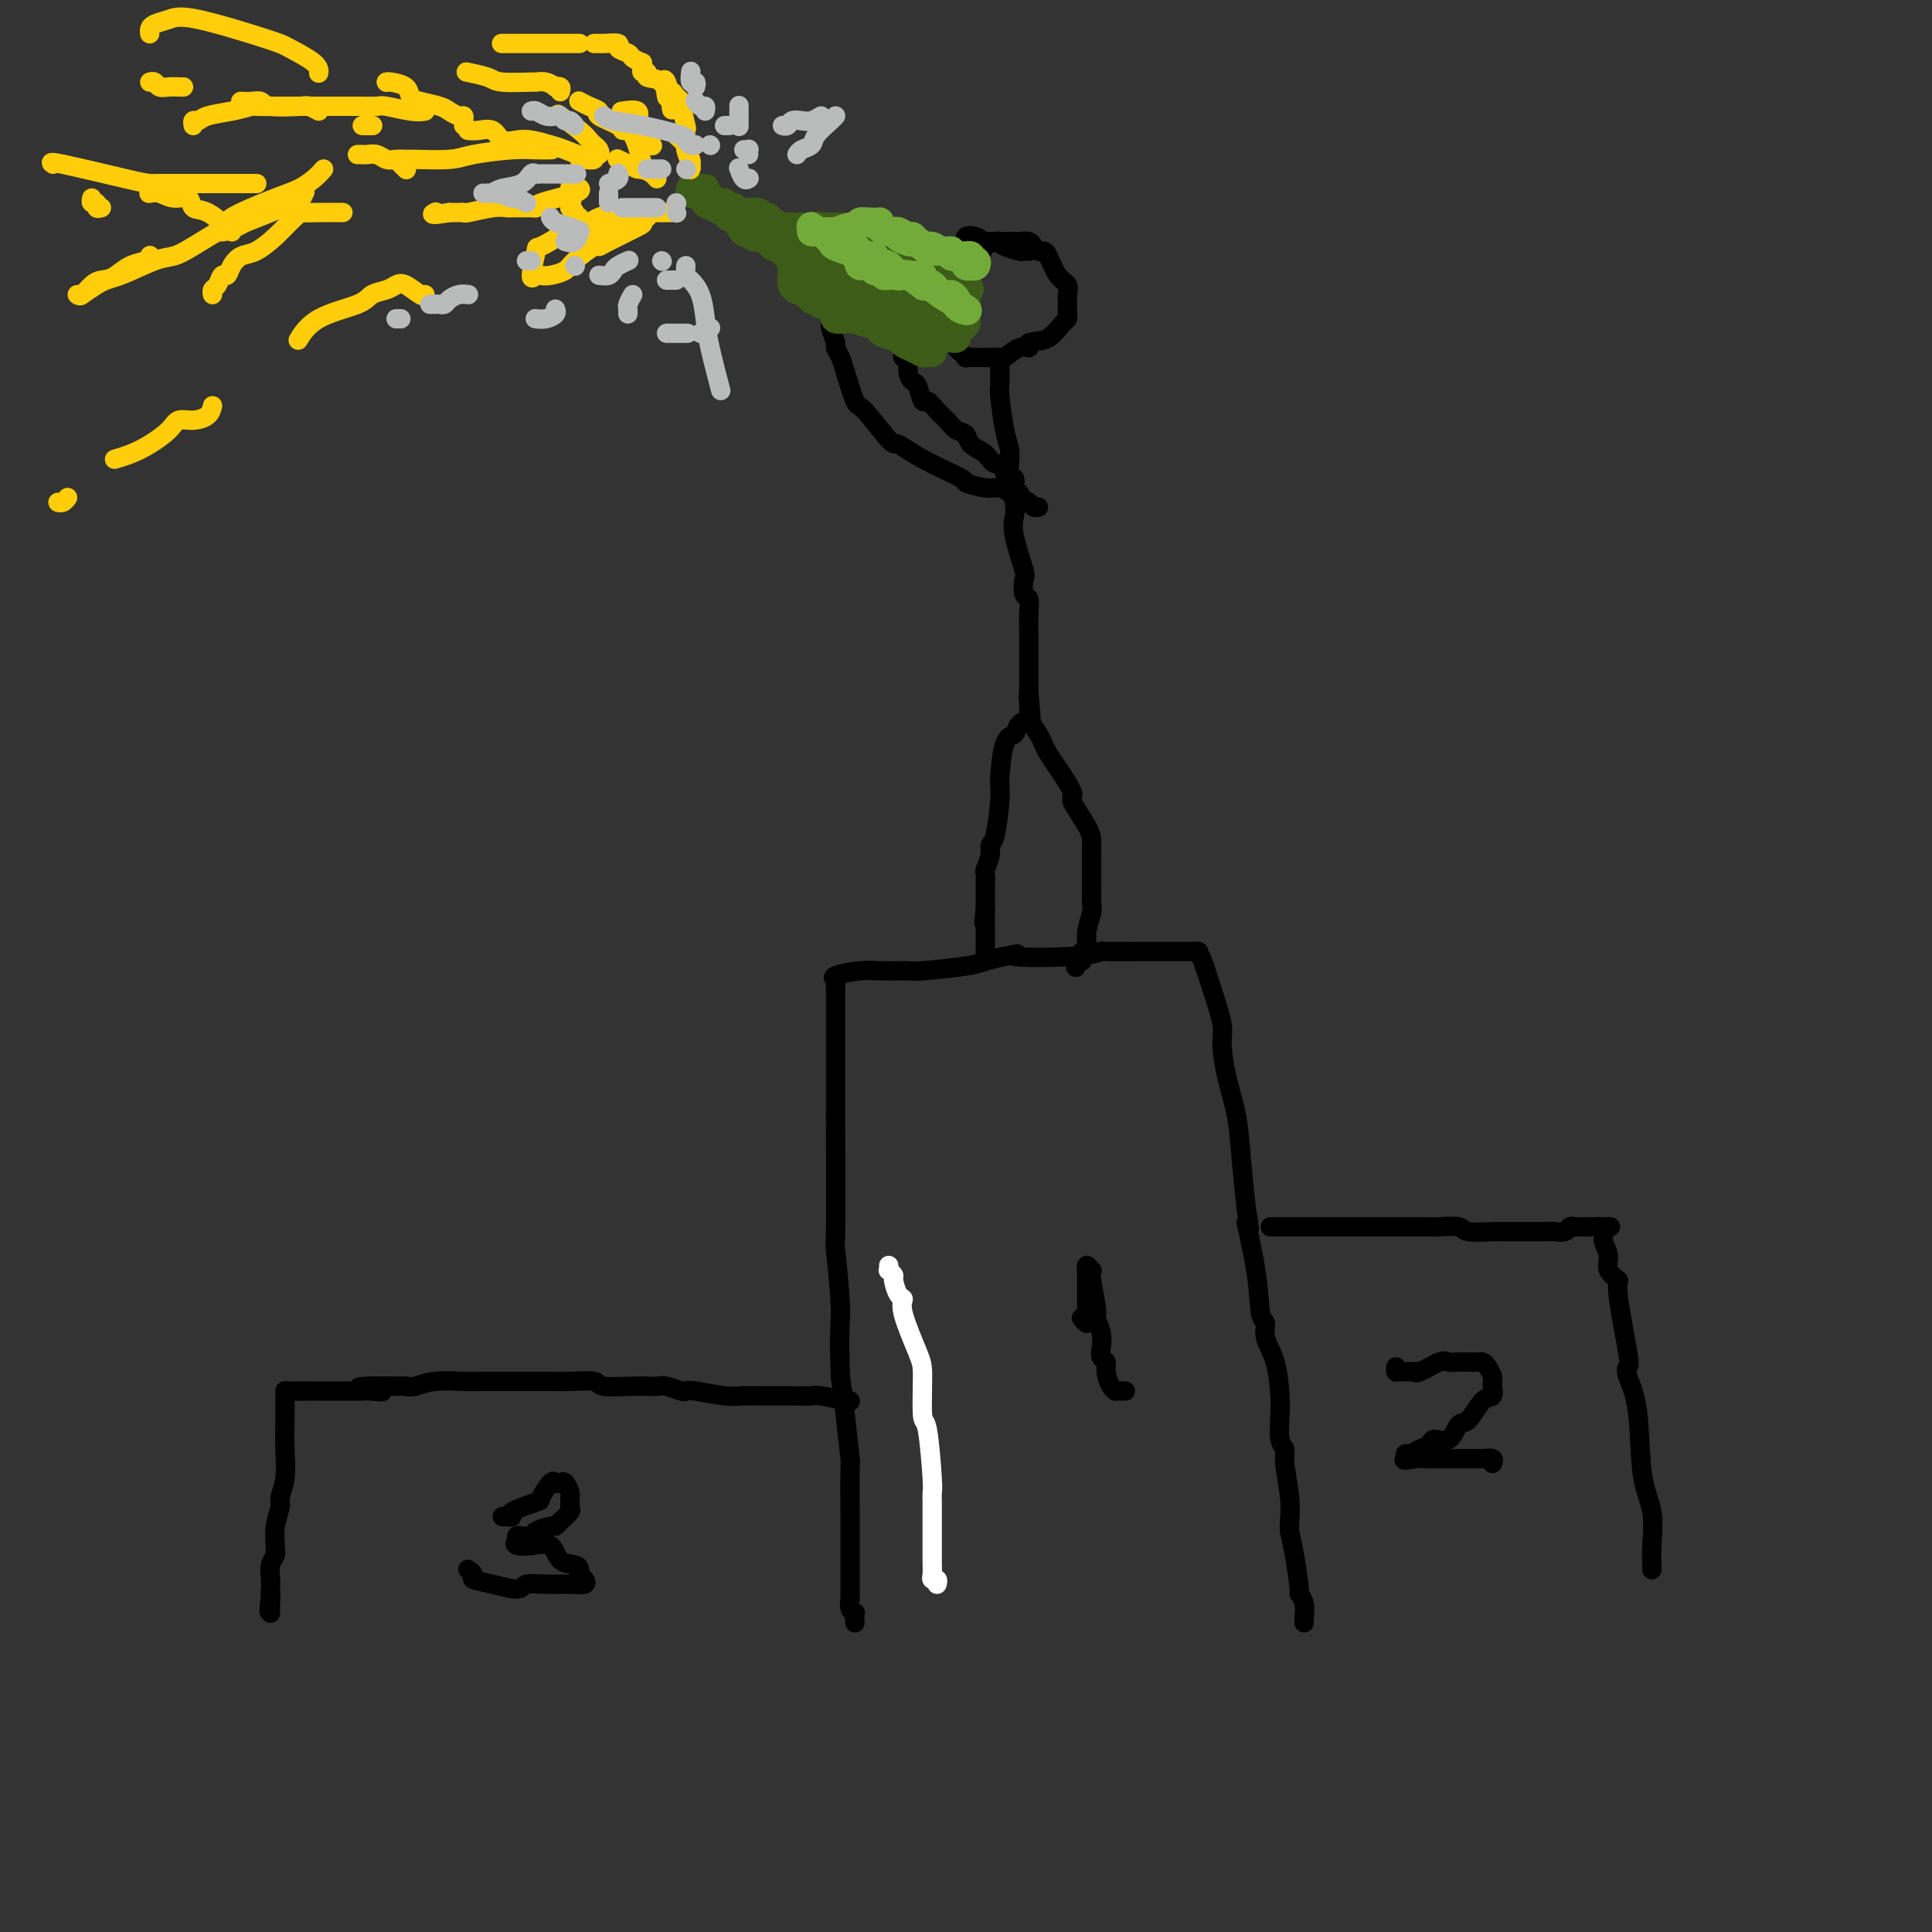 <svg viewBox='0 0 400 400' version='1.1' xmlns='http://www.w3.org/2000/svg' xmlns:xlink='http://www.w3.org/1999/xlink'><rect x="0" y="0" width="400" height="400" fill="#333333" stroke="none"/><g fill='none' stroke='#FFFFFF' stroke-width='4' stroke-linecap='round' stroke-linejoin='round'><path d='M194,328c0.113,-0.441 0.226,-0.882 0,-1c-0.226,-0.118 -0.793,0.085 -1,0c-0.207,-0.085 -0.056,-0.460 0,-1c0.056,-0.540 0.015,-1.247 0,-3c-0.015,-1.753 -0.004,-4.554 0,-6c0.004,-1.446 0.002,-1.538 0,-2c-0.002,-0.462 -0.003,-1.295 0,-2c0.003,-0.705 0.011,-1.282 0,-2c-0.011,-0.718 -0.041,-1.579 0,-2c0.041,-0.421 0.154,-0.404 0,-3c-0.154,-2.596 -0.575,-7.805 -1,-10c-0.425,-2.195 -0.856,-1.376 -1,-3c-0.144,-1.624 -0.003,-5.690 0,-8c0.003,-2.310 -0.133,-2.864 -1,-5c-0.867,-2.136 -2.466,-5.853 -3,-8c-0.534,-2.147 -0.003,-2.723 0,-3c0.003,-0.277 -0.521,-0.255 -1,-1c-0.479,-0.745 -0.913,-2.256 -1,-3c-0.087,-0.744 0.173,-0.722 0,-1c-0.173,-0.278 -0.778,-0.858 -1,-1c-0.222,-0.142 -0.060,0.154 0,0c0.060,-0.154 0.017,-0.758 0,-1c-0.017,-0.242 -0.009,-0.121 0,0'/></g>
<g fill='none' stroke='#000000' stroke-width='4' stroke-linecap='round' stroke-linejoin='round'><path d='M177,336c-0.030,-0.860 -0.061,-1.720 0,-2c0.061,-0.280 0.212,0.019 0,0c-0.212,-0.019 -0.789,-0.357 -1,-1c-0.211,-0.643 -0.056,-1.592 0,-2c0.056,-0.408 0.015,-0.277 0,-2c-0.015,-1.723 -0.003,-5.302 0,-7c0.003,-1.698 -0.002,-1.516 0,-2c0.002,-0.484 0.012,-1.635 0,-5c-0.012,-3.365 -0.044,-8.943 0,-11c0.044,-2.057 0.166,-0.592 0,-2c-0.166,-1.408 -0.619,-5.688 -1,-9c-0.381,-3.312 -0.691,-5.656 -1,-8'/><path d='M174,285c-0.403,-10.303 0.088,-10.561 0,-14c-0.088,-3.439 -0.756,-10.058 -1,-12c-0.244,-1.942 -0.065,0.792 0,-4c0.065,-4.792 0.018,-17.110 0,-22c-0.018,-4.890 -0.005,-2.352 0,-2c0.005,0.352 0.001,-1.481 0,-4c-0.001,-2.519 -0.000,-5.722 0,-8c0.000,-2.278 0.000,-3.629 0,-5c-0.000,-1.371 0.000,-2.763 0,-3c-0.000,-0.237 -0.000,0.680 0,0c0.000,-0.680 0.001,-2.956 0,-4c-0.001,-1.044 -0.004,-0.857 0,-1c0.004,-0.143 0.016,-0.616 0,-1c-0.016,-0.384 -0.061,-0.677 0,-1c0.061,-0.323 0.227,-0.675 0,-1c-0.227,-0.325 -0.846,-0.622 0,-1c0.846,-0.378 3.157,-0.836 5,-1c1.843,-0.164 3.216,-0.033 5,0c1.784,0.033 3.978,-0.033 5,0c1.022,0.033 0.872,0.163 3,0c2.128,-0.163 6.534,-0.621 9,-1c2.466,-0.379 2.990,-0.680 4,-1c1.010,-0.320 2.505,-0.660 4,-1'/><path d='M208,198c5.240,-0.944 0.839,-0.306 2,0c1.161,0.306 7.883,0.278 12,0c4.117,-0.278 5.628,-0.807 6,-1c0.372,-0.193 -0.397,-0.052 1,0c1.397,0.052 4.959,0.014 7,0c2.041,-0.014 2.560,-0.004 3,0c0.440,0.004 0.799,0.001 1,0c0.201,-0.001 0.243,-0.000 1,0c0.757,0.000 2.227,0.000 3,0c0.773,-0.000 0.847,-0.001 1,0c0.153,0.001 0.383,0.003 1,0c0.617,-0.003 1.621,-0.013 2,0c0.379,0.013 0.134,0.048 0,0c-0.134,-0.048 -0.156,-0.179 0,0c0.156,0.179 0.489,0.667 1,2c0.511,1.333 1.202,3.511 2,6c0.798,2.489 1.705,5.288 2,7c0.295,1.712 -0.023,2.337 0,4c0.023,1.663 0.388,4.363 1,7c0.612,2.637 1.473,5.210 2,8c0.527,2.790 0.722,5.797 1,9c0.278,3.203 0.639,6.601 1,10'/><path d='M258,250c1.437,8.412 0.029,2.941 0,3c-0.029,0.059 1.319,5.646 2,10c0.681,4.354 0.694,7.474 1,9c0.306,1.526 0.905,1.459 1,2c0.095,0.541 -0.315,1.689 0,3c0.315,1.311 1.357,2.784 2,5c0.643,2.216 0.889,5.174 1,7c0.111,1.826 0.086,2.521 0,4c-0.086,1.479 -0.233,3.741 0,5c0.233,1.259 0.847,1.514 1,2c0.153,0.486 -0.156,1.203 0,3c0.156,1.797 0.777,4.676 1,7c0.223,2.324 0.050,4.095 0,5c-0.050,0.905 0.024,0.945 0,1c-0.024,0.055 -0.146,0.125 0,1c0.146,0.875 0.561,2.556 1,5c0.439,2.444 0.902,5.650 1,7c0.098,1.350 -0.170,0.845 0,1c0.170,0.155 0.778,0.969 1,2c0.222,1.031 0.060,2.277 0,3c-0.060,0.723 -0.017,0.921 0,1c0.017,0.079 0.009,0.040 0,0'/><path d='M263,254c2.130,-0.000 4.261,-0.000 5,0c0.739,0.000 0.087,0.000 2,0c1.913,-0.000 6.391,-0.000 9,0c2.609,0.000 3.350,0.000 4,0c0.650,-0.000 1.208,-0.001 2,0c0.792,0.001 1.819,0.004 4,0c2.181,-0.004 5.517,-0.015 7,0c1.483,0.015 1.114,0.057 2,0c0.886,-0.057 3.026,-0.211 4,0c0.974,0.211 0.780,0.789 2,1c1.220,0.211 3.853,0.057 5,0c1.147,-0.057 0.807,-0.015 1,0c0.193,0.015 0.920,0.005 2,0c1.080,-0.005 2.513,-0.005 4,0c1.487,0.005 3.028,0.015 4,0c0.972,-0.015 1.373,-0.057 2,0c0.627,0.057 1.478,0.211 2,0c0.522,-0.211 0.714,-0.789 1,-1c0.286,-0.211 0.664,-0.057 1,0c0.336,0.057 0.629,0.015 1,0c0.371,-0.015 0.820,-0.004 1,0c0.180,0.004 0.090,0.002 0,0'/><path d='M328,254c10.233,-0.003 3.315,-0.010 1,0c-2.315,0.010 -0.028,0.036 1,0c1.028,-0.036 0.795,-0.134 1,0c0.205,0.134 0.848,0.499 1,1c0.152,0.501 -0.185,1.139 0,2c0.185,0.861 0.894,1.944 1,3c0.106,1.056 -0.392,2.086 0,3c0.392,0.914 1.672,1.713 2,2c0.328,0.287 -0.297,0.064 0,3c0.297,2.936 1.517,9.032 2,12c0.483,2.968 0.228,2.808 0,3c-0.228,0.192 -0.429,0.736 0,2c0.429,1.264 1.488,3.249 2,7c0.512,3.751 0.477,9.269 1,13c0.523,3.731 1.604,5.676 2,8c0.396,2.324 0.106,5.029 0,7c-0.106,1.971 -0.028,3.209 0,4c0.028,0.791 0.008,1.136 0,1c-0.008,-0.136 -0.002,-0.753 0,-1c0.002,-0.247 0.001,-0.123 0,0'/><path d='M176,290c0.107,0.113 0.214,0.227 -1,0c-1.214,-0.227 -3.749,-0.793 -5,-1c-1.251,-0.207 -1.217,-0.054 -2,0c-0.783,0.054 -2.385,0.011 -4,0c-1.615,-0.011 -3.245,0.011 -5,0c-1.755,-0.011 -3.634,-0.054 -5,0c-1.366,0.054 -2.218,0.207 -4,0c-1.782,-0.207 -4.494,-0.773 -6,-1c-1.506,-0.227 -1.807,-0.113 -2,0c-0.193,0.113 -0.278,0.226 -1,0c-0.722,-0.226 -2.082,-0.792 -3,-1c-0.918,-0.208 -1.394,-0.060 -2,0c-0.606,0.060 -1.342,0.030 -2,0c-0.658,-0.030 -1.240,-0.061 -3,0c-1.760,0.061 -4.700,0.212 -6,0c-1.300,-0.212 -0.960,-0.789 -2,-1c-1.040,-0.211 -3.462,-0.057 -5,0c-1.538,0.057 -2.194,0.015 -4,0c-1.806,-0.015 -4.762,-0.005 -6,0c-1.238,0.005 -0.758,0.005 -2,0c-1.242,-0.005 -4.206,-0.015 -6,0c-1.794,0.015 -2.419,0.056 -4,0c-1.581,-0.056 -4.118,-0.207 -6,0c-1.882,0.207 -3.109,0.774 -4,1c-0.891,0.226 -1.445,0.113 -2,0'/><path d='M84,287c-15.558,-0.238 -8.454,0.668 -6,1c2.454,0.332 0.257,0.089 -1,0c-1.257,-0.089 -1.576,-0.024 -2,0c-0.424,0.024 -0.955,0.007 -2,0c-1.045,-0.007 -2.606,-0.002 -4,0c-1.394,0.002 -2.622,0.003 -3,0c-0.378,-0.003 0.095,-0.010 -1,0c-1.095,0.010 -3.758,0.038 -5,0c-1.242,-0.038 -1.065,-0.144 -1,0c0.065,0.144 0.017,0.536 0,1c-0.017,0.464 -0.003,1.001 0,1c0.003,-0.001 -0.003,-0.540 0,0c0.003,0.540 0.016,2.160 0,4c-0.016,1.840 -0.061,3.902 0,6c0.061,2.098 0.227,4.233 0,6c-0.227,1.767 -0.846,3.166 -1,4c-0.154,0.834 0.156,1.101 0,2c-0.156,0.899 -0.778,2.428 -1,4c-0.222,1.572 -0.046,3.187 0,4c0.046,0.813 -0.040,0.823 0,1c0.040,0.177 0.207,0.520 0,1c-0.207,0.480 -0.787,1.098 -1,2c-0.213,0.902 -0.057,2.089 0,3c0.057,0.911 0.016,1.546 0,2c-0.016,0.454 -0.008,0.727 0,1'/><path d='M56,330c-0.619,6.675 -0.166,2.363 0,1c0.166,-1.363 0.044,0.222 0,1c-0.044,0.778 -0.012,0.748 0,1c0.012,0.252 0.003,0.786 0,1c-0.003,0.214 -0.002,0.107 0,0'/><path d='M233,288c-0.867,-0.010 -1.734,-0.020 -2,0c-0.266,0.020 0.069,0.070 0,0c-0.069,-0.070 -0.540,-0.259 -1,-1c-0.460,-0.741 -0.907,-2.035 -1,-3c-0.093,-0.965 0.167,-1.600 0,-2c-0.167,-0.400 -0.762,-0.564 -1,-1c-0.238,-0.436 -0.120,-1.142 0,-2c0.120,-0.858 0.242,-1.866 0,-3c-0.242,-1.134 -0.848,-2.394 -1,-3c-0.152,-0.606 0.152,-0.560 0,-2c-0.152,-1.440 -0.759,-4.367 -1,-6c-0.241,-1.633 -0.117,-1.972 0,-2c0.117,-0.028 0.228,0.256 0,0c-0.228,-0.256 -0.793,-1.051 -1,-1c-0.207,0.051 -0.055,0.948 0,1c0.055,0.052 0.015,-0.739 0,0c-0.015,0.739 -0.004,3.010 0,4c0.004,0.990 0.002,0.701 0,1c-0.002,0.299 -0.004,1.187 0,2c0.004,0.813 0.015,1.552 0,2c-0.015,0.448 -0.056,0.605 0,1c0.056,0.395 0.207,1.030 0,1c-0.207,-0.030 -0.774,-0.723 -1,-1c-0.226,-0.277 -0.113,-0.139 0,0'/><path d='M289,283c-0.022,0.424 -0.044,0.848 0,1c0.044,0.152 0.155,0.033 1,0c0.845,-0.033 2.425,0.019 3,0c0.575,-0.019 0.146,-0.110 0,0c-0.146,0.110 -0.009,0.422 1,0c1.009,-0.422 2.890,-1.577 4,-2c1.110,-0.423 1.449,-0.114 2,0c0.551,0.114 1.313,0.033 2,0c0.687,-0.033 1.298,-0.016 2,0c0.702,0.016 1.495,0.032 2,0c0.505,-0.032 0.724,-0.112 1,0c0.276,0.112 0.611,0.416 1,1c0.389,0.584 0.831,1.449 1,2c0.169,0.551 0.064,0.790 0,1c-0.064,0.210 -0.086,0.393 0,1c0.086,0.607 0.281,1.638 0,2c-0.281,0.362 -1.039,0.054 -2,1c-0.961,0.946 -2.127,3.146 -3,4c-0.873,0.854 -1.455,0.361 -2,1c-0.545,0.639 -1.053,2.410 -2,3c-0.947,0.590 -2.335,-0.000 -3,0c-0.665,0.000 -0.609,0.591 -1,1c-0.391,0.409 -1.228,0.635 -2,1c-0.772,0.365 -1.477,0.867 -2,1c-0.523,0.133 -0.864,-0.105 -1,0c-0.136,0.105 -0.068,0.552 0,1'/><path d='M291,302c-1.037,0.619 0.870,0.166 2,0c1.130,-0.166 1.483,-0.045 2,0c0.517,0.045 1.198,0.012 2,0c0.802,-0.012 1.725,-0.004 3,0c1.275,0.004 2.902,0.005 4,0c1.098,-0.005 1.667,-0.015 2,0c0.333,0.015 0.429,0.056 1,0c0.571,-0.056 1.615,-0.207 2,0c0.385,0.207 0.110,0.774 0,1c-0.110,0.226 -0.055,0.113 0,0'/><path d='M104,314c0.993,0.054 1.986,0.108 2,0c0.014,-0.108 -0.950,-0.379 0,-1c0.950,-0.621 3.813,-1.591 5,-2c1.187,-0.409 0.699,-0.255 1,-1c0.301,-0.745 1.391,-2.389 2,-3c0.609,-0.611 0.738,-0.189 1,0c0.262,0.189 0.659,0.145 1,0c0.341,-0.145 0.627,-0.389 1,0c0.373,0.389 0.834,1.413 1,2c0.166,0.587 0.038,0.738 0,1c-0.038,0.262 0.014,0.634 0,1c-0.014,0.366 -0.096,0.724 0,1c0.096,0.276 0.369,0.469 0,1c-0.369,0.531 -1.379,1.400 -2,2c-0.621,0.600 -0.852,0.932 -1,1c-0.148,0.068 -0.211,-0.126 -1,0c-0.789,0.126 -2.303,0.572 -3,1c-0.697,0.428 -0.579,0.836 -1,1c-0.421,0.164 -1.383,0.083 -2,0c-0.617,-0.083 -0.891,-0.166 -1,0c-0.109,0.166 -0.055,0.583 0,1'/><path d='M107,319c-1.244,1.200 1.145,1.200 3,1c1.855,-0.200 3.176,-0.601 4,0c0.824,0.601 1.152,2.202 2,3c0.848,0.798 2.215,0.792 3,1c0.785,0.208 0.988,0.630 1,1c0.012,0.370 -0.166,0.688 0,1c0.166,0.312 0.675,0.618 1,1c0.325,0.382 0.465,0.839 0,1c-0.465,0.161 -1.537,0.026 -3,0c-1.463,-0.026 -3.318,0.057 -5,0c-1.682,-0.057 -3.192,-0.253 -4,0c-0.808,0.253 -0.914,0.954 -2,1c-1.086,0.046 -3.153,-0.562 -5,-1c-1.847,-0.438 -3.474,-0.705 -4,-1c-0.526,-0.295 0.051,-0.618 0,-1c-0.051,-0.382 -0.729,-0.823 -1,-1c-0.271,-0.177 -0.136,-0.088 0,0'/><path d='M213,52c0.104,0.006 0.208,0.012 0,0c-0.208,-0.012 -0.727,-0.041 -1,0c-0.273,0.041 -0.299,0.151 -1,0c-0.701,-0.151 -2.076,-0.563 -3,-1c-0.924,-0.437 -1.396,-0.898 -2,-1c-0.604,-0.102 -1.339,0.155 -2,0c-0.661,-0.155 -1.249,-0.721 -2,-1c-0.751,-0.279 -1.664,-0.272 -2,0c-0.336,0.272 -0.094,0.809 0,1c0.094,0.191 0.039,0.038 0,1c-0.039,0.962 -0.063,3.040 0,4c0.063,0.960 0.214,0.802 0,1c-0.214,0.198 -0.793,0.753 -1,1c-0.207,0.247 -0.041,0.184 0,1c0.041,0.816 -0.041,2.509 0,4c0.041,1.491 0.207,2.781 0,4c-0.207,1.219 -0.785,2.368 -1,3c-0.215,0.632 -0.068,0.748 0,1c0.068,0.252 0.055,0.642 0,1c-0.055,0.358 -0.153,0.684 0,1c0.153,0.316 0.556,0.620 1,1c0.444,0.380 0.930,0.834 1,1c0.070,0.166 -0.275,0.044 0,0c0.275,-0.044 1.171,-0.010 2,0c0.829,0.010 1.590,-0.005 2,0c0.410,0.005 0.467,0.030 1,0c0.533,-0.030 1.541,-0.116 2,0c0.459,0.116 0.371,0.433 1,0c0.629,-0.433 1.977,-1.617 3,-2c1.023,-0.383 1.721,0.033 2,0c0.279,-0.033 0.140,-0.517 0,-1'/><path d='M213,71c1.668,-0.523 2.839,-0.329 4,-1c1.161,-0.671 2.311,-2.207 3,-3c0.689,-0.793 0.916,-0.841 1,-1c0.084,-0.159 0.024,-0.427 0,-1c-0.024,-0.573 -0.012,-1.450 0,-2c0.012,-0.550 0.025,-0.774 0,-1c-0.025,-0.226 -0.087,-0.453 0,-1c0.087,-0.547 0.322,-1.414 0,-2c-0.322,-0.586 -1.200,-0.892 -2,-2c-0.800,-1.108 -1.523,-3.019 -2,-4c-0.477,-0.981 -0.708,-1.033 -1,-1c-0.292,0.033 -0.645,0.153 -1,0c-0.355,-0.153 -0.711,-0.577 -1,-1c-0.289,-0.423 -0.512,-0.845 -1,-1c-0.488,-0.155 -1.243,-0.042 -2,0c-0.757,0.042 -1.517,0.014 -2,0c-0.483,-0.014 -0.691,-0.013 -1,0c-0.309,0.013 -0.721,0.040 -1,0c-0.279,-0.040 -0.427,-0.146 -1,0c-0.573,0.146 -1.573,0.546 -2,1c-0.427,0.454 -0.281,0.963 -1,1c-0.719,0.037 -2.301,-0.397 -3,0c-0.699,0.397 -0.513,1.626 -1,2c-0.487,0.374 -1.647,-0.107 -2,0c-0.353,0.107 0.101,0.802 0,1c-0.101,0.198 -0.758,-0.101 -1,0c-0.242,0.101 -0.069,0.600 0,1c0.069,0.400 0.035,0.700 0,1'/><path d='M196,57c-2.000,1.167 -1.000,0.583 0,0'/><path d='M207,75c0.002,0.646 0.003,1.292 0,2c-0.003,0.708 -0.011,1.477 0,2c0.011,0.523 0.042,0.801 0,1c-0.042,0.199 -0.156,0.319 0,2c0.156,1.681 0.581,4.922 1,7c0.419,2.078 0.831,2.993 1,4c0.169,1.007 0.096,2.106 0,3c-0.096,0.894 -0.214,1.581 0,3c0.214,1.419 0.762,3.568 1,5c0.238,1.432 0.168,2.146 0,3c-0.168,0.854 -0.434,1.848 0,4c0.434,2.152 1.566,5.461 2,7c0.434,1.539 0.169,1.309 0,2c-0.169,0.691 -0.241,2.302 0,3c0.241,0.698 0.797,0.483 1,1c0.203,0.517 0.054,1.767 0,3c-0.054,1.233 -0.015,2.448 0,3c0.015,0.552 0.004,0.442 0,1c-0.004,0.558 -0.001,1.785 0,3c0.001,1.215 0.000,2.420 0,3c-0.000,0.580 -0.000,0.537 0,1c0.000,0.463 0.000,1.433 0,2c-0.000,0.567 -0.000,0.729 0,1c0.000,0.271 0.000,0.649 0,1c-0.000,0.351 -0.000,0.676 0,1'/><path d='M213,143c0.928,10.940 0.248,4.291 0,2c-0.248,-2.291 -0.065,-0.222 0,1c0.065,1.222 0.010,1.597 0,2c-0.010,0.403 0.023,0.833 0,1c-0.023,0.167 -0.104,0.070 0,0c0.104,-0.070 0.392,-0.112 0,0c-0.392,0.112 -1.464,0.379 -2,1c-0.536,0.621 -0.536,1.594 -1,2c-0.464,0.406 -1.392,0.243 -2,2c-0.608,1.757 -0.898,5.434 -1,7c-0.102,1.566 -0.017,1.021 0,1c0.017,-0.021 -0.033,0.482 0,1c0.033,0.518 0.149,1.050 0,3c-0.149,1.950 -0.562,5.319 -1,7c-0.438,1.681 -0.902,1.673 -1,2c-0.098,0.327 0.170,0.990 0,2c-0.170,1.010 -0.778,2.368 -1,3c-0.222,0.632 -0.060,0.540 0,1c0.060,0.460 0.016,1.474 0,2c-0.016,0.526 -0.004,0.565 0,1c0.004,0.435 0.001,1.267 0,2c-0.001,0.733 -0.001,1.366 0,2'/><path d='M204,188c-0.619,5.494 -0.166,2.230 0,1c0.166,-1.230 0.044,-0.424 0,0c-0.044,0.424 -0.012,0.468 0,1c0.012,0.532 0.003,1.553 0,2c-0.003,0.447 -0.001,0.320 0,1c0.001,0.680 0.000,2.169 0,3c-0.000,0.831 -0.000,1.006 0,1c0.000,-0.006 0.000,-0.194 0,0c-0.000,0.194 -0.000,0.770 0,1c0.000,0.230 0.000,0.115 0,0'/><path d='M213,148c0.054,0.501 0.108,1.002 0,1c-0.108,-0.002 -0.378,-0.505 0,0c0.378,0.505 1.406,2.020 2,3c0.594,0.980 0.755,1.425 1,2c0.245,0.575 0.573,1.281 1,2c0.427,0.719 0.951,1.453 2,3c1.049,1.547 2.621,3.908 3,5c0.379,1.092 -0.434,0.914 0,2c0.434,1.086 2.116,3.434 3,5c0.884,1.566 0.969,2.349 1,3c0.031,0.651 0.008,1.168 0,2c-0.008,0.832 -0.003,1.977 0,3c0.003,1.023 0.002,1.925 0,3c-0.002,1.075 -0.005,2.325 0,3c0.005,0.675 0.016,0.776 0,1c-0.016,0.224 -0.061,0.571 0,1c0.061,0.429 0.226,0.941 0,2c-0.226,1.059 -0.844,2.667 -1,4c-0.156,1.333 0.152,2.393 0,3c-0.152,0.607 -0.762,0.761 -1,1c-0.238,0.239 -0.102,0.564 0,1c0.102,0.436 0.172,0.982 0,1c-0.172,0.018 -0.586,-0.491 -1,-1'/><path d='M223,198c-0.500,4.000 -0.250,2.000 0,0'/><path d='M215,105c-0.357,0.089 -0.714,0.177 -1,0c-0.286,-0.177 -0.500,-0.621 -1,-1c-0.500,-0.379 -1.284,-0.694 -2,-1c-0.716,-0.306 -1.362,-0.604 -2,-1c-0.638,-0.396 -1.268,-0.888 -2,-1c-0.732,-0.112 -1.566,0.158 -3,0c-1.434,-0.158 -3.469,-0.744 -4,-1c-0.531,-0.256 0.443,-0.182 -1,-1c-1.443,-0.818 -5.303,-2.529 -8,-4c-2.697,-1.471 -4.232,-2.701 -5,-3c-0.768,-0.299 -0.769,0.335 -2,-1c-1.231,-1.335 -3.693,-4.638 -5,-6c-1.307,-1.362 -1.459,-0.783 -2,-2c-0.541,-1.217 -1.469,-4.231 -2,-6c-0.531,-1.769 -0.664,-2.292 -1,-3c-0.336,-0.708 -0.875,-1.601 -1,-2c-0.125,-0.399 0.162,-0.303 0,-1c-0.162,-0.697 -0.774,-2.188 -1,-3c-0.226,-0.812 -0.064,-0.946 0,-1c0.064,-0.054 0.032,-0.027 0,0'/><path d='M211,103c0.130,-0.367 0.261,-0.733 0,-1c-0.261,-0.267 -0.913,-0.434 -1,-1c-0.087,-0.566 0.393,-1.531 0,-2c-0.393,-0.469 -1.657,-0.443 -2,-1c-0.343,-0.557 0.235,-1.697 0,-2c-0.235,-0.303 -1.284,0.232 -2,0c-0.716,-0.232 -1.098,-1.231 -2,-2c-0.902,-0.769 -2.324,-1.308 -3,-2c-0.676,-0.692 -0.604,-1.539 -1,-2c-0.396,-0.461 -1.258,-0.537 -2,-1c-0.742,-0.463 -1.365,-1.311 -2,-2c-0.635,-0.689 -1.283,-1.217 -2,-2c-0.717,-0.783 -1.503,-1.822 -2,-2c-0.497,-0.178 -0.707,0.505 -1,0c-0.293,-0.505 -0.671,-2.197 -1,-3c-0.329,-0.803 -0.610,-0.715 -1,-1c-0.390,-0.285 -0.889,-0.942 -1,-2c-0.111,-1.058 0.166,-2.518 0,-3c-0.166,-0.482 -0.777,0.015 -1,0c-0.223,-0.015 -0.060,-0.543 0,-1c0.060,-0.457 0.017,-0.845 0,-1c-0.017,-0.155 -0.009,-0.078 0,0'/></g>
<g fill='none' stroke='#3D5C18' stroke-width='6' stroke-linecap='round' stroke-linejoin='round'><path d='M193,73c-0.354,-0.024 -0.709,-0.048 -1,0c-0.291,0.048 -0.519,0.167 -1,0c-0.481,-0.167 -1.214,-0.622 -2,-1c-0.786,-0.378 -1.626,-0.680 -2,-1c-0.374,-0.320 -0.283,-0.659 -1,-1c-0.717,-0.341 -2.242,-0.684 -3,-1c-0.758,-0.316 -0.748,-0.607 -1,-1c-0.252,-0.393 -0.764,-0.890 -1,-1c-0.236,-0.110 -0.194,0.166 -1,0c-0.806,-0.166 -2.458,-0.775 -3,-1c-0.542,-0.225 0.026,-0.065 0,0c-0.026,0.065 -0.646,0.033 -1,0c-0.354,-0.033 -0.441,-0.069 -1,0c-0.559,0.069 -1.589,0.244 -2,0c-0.411,-0.244 -0.204,-0.907 0,-1c0.204,-0.093 0.404,0.382 0,0c-0.404,-0.382 -1.414,-1.623 -2,-2c-0.586,-0.377 -0.750,0.110 -1,0c-0.250,-0.110 -0.588,-0.818 -1,-1c-0.412,-0.182 -0.898,0.163 -1,0c-0.102,-0.163 0.180,-0.834 0,-1c-0.180,-0.166 -0.821,0.172 -1,0c-0.179,-0.172 0.106,-0.854 0,-1c-0.106,-0.146 -0.602,0.244 -1,0c-0.398,-0.244 -0.699,-1.122 -1,-2'/><path d='M165,58c-1.464,-1.169 -1.124,-0.092 -1,0c0.124,0.092 0.030,-0.801 0,-1c-0.030,-0.199 0.002,0.296 0,0c-0.002,-0.296 -0.038,-1.385 0,-2c0.038,-0.615 0.151,-0.757 0,-1c-0.151,-0.243 -0.566,-0.586 -1,-1c-0.434,-0.414 -0.886,-0.900 -1,-1c-0.114,-0.100 0.110,0.184 0,0c-0.110,-0.184 -0.554,-0.838 -1,-1c-0.446,-0.162 -0.893,0.166 -1,0c-0.107,-0.166 0.126,-0.828 0,-1c-0.126,-0.172 -0.612,0.146 -1,0c-0.388,-0.146 -0.678,-0.758 -1,-1c-0.322,-0.242 -0.677,-0.116 -1,0c-0.323,0.116 -0.613,0.221 -1,0c-0.387,-0.221 -0.872,-0.767 -1,-1c-0.128,-0.233 0.102,-0.153 0,0c-0.102,0.153 -0.536,0.378 -1,0c-0.464,-0.378 -0.960,-1.359 -1,-2c-0.040,-0.641 0.374,-0.942 0,-1c-0.374,-0.058 -1.535,0.126 -2,0c-0.465,-0.126 -0.232,-0.563 0,-1'/><path d='M151,44c-2.129,-2.179 -0.450,-0.625 0,0c0.450,0.625 -0.327,0.321 -1,0c-0.673,-0.321 -1.241,-0.661 -2,-1c-0.759,-0.339 -1.710,-0.678 -2,-1c-0.290,-0.322 0.079,-0.626 0,-1c-0.079,-0.374 -0.608,-0.818 -1,-1c-0.392,-0.182 -0.647,-0.102 -1,0c-0.353,0.102 -0.805,0.225 -1,0c-0.195,-0.225 -0.133,-0.799 0,-1c0.133,-0.201 0.337,-0.029 1,0c0.663,0.029 1.786,-0.085 2,0c0.214,0.085 -0.481,0.369 0,1c0.481,0.631 2.137,1.609 3,2c0.863,0.391 0.931,0.196 1,0'/><path d='M150,42c1.018,0.537 0.062,0.880 0,1c-0.062,0.120 0.771,0.018 1,0c0.229,-0.018 -0.146,0.048 0,0c0.146,-0.048 0.814,-0.209 1,0c0.186,0.209 -0.110,0.788 0,1c0.110,0.212 0.625,0.056 1,0c0.375,-0.056 0.611,-0.011 1,0c0.389,0.011 0.931,-0.012 1,0c0.069,0.012 -0.337,0.060 0,0c0.337,-0.060 1.415,-0.226 2,0c0.585,0.226 0.678,0.844 1,1c0.322,0.156 0.874,-0.151 1,0c0.126,0.151 -0.173,0.758 0,1c0.173,0.242 0.820,0.117 1,0c0.180,-0.117 -0.106,-0.228 0,0c0.106,0.228 0.602,0.793 1,1c0.398,0.207 0.696,0.055 1,0c0.304,-0.055 0.614,-0.015 1,0c0.386,0.015 0.846,0.004 1,0c0.154,-0.004 -0.000,-0.001 0,0c0.000,0.001 0.154,0.000 1,0c0.846,-0.000 2.385,-0.000 3,0c0.615,0.000 0.308,0.000 0,0'/><path d='M168,47c2.950,0.791 1.327,0.267 1,0c-0.327,-0.267 0.644,-0.279 1,0c0.356,0.279 0.096,0.849 0,1c-0.096,0.151 -0.030,-0.118 0,0c0.030,0.118 0.023,0.624 0,1c-0.023,0.376 -0.062,0.622 0,1c0.062,0.378 0.227,0.889 0,1c-0.227,0.111 -0.845,-0.178 -1,0c-0.155,0.178 0.152,0.822 0,1c-0.152,0.178 -0.762,-0.111 -1,0c-0.238,0.111 -0.102,0.621 0,1c0.102,0.379 0.171,0.626 0,1c-0.171,0.374 -0.582,0.873 -1,1c-0.418,0.127 -0.843,-0.120 -1,0c-0.157,0.120 -0.045,0.606 0,1c0.045,0.394 0.022,0.697 0,1'/><path d='M166,57c-0.313,1.584 -0.094,0.543 0,0c0.094,-0.543 0.064,-0.590 0,-1c-0.064,-0.410 -0.161,-1.185 0,-2c0.161,-0.815 0.579,-1.671 1,-2c0.421,-0.329 0.844,-0.131 1,0c0.156,0.131 0.046,0.193 0,0c-0.046,-0.193 -0.026,-0.643 0,-1c0.026,-0.357 0.059,-0.621 0,-1c-0.059,-0.379 -0.208,-0.871 0,-1c0.208,-0.129 0.774,0.106 1,0c0.226,-0.106 0.113,-0.553 0,-1'/><path d='M169,48c0.626,-1.409 0.692,-0.430 1,0c0.308,0.430 0.860,0.311 1,0c0.140,-0.311 -0.131,-0.815 0,-1c0.131,-0.185 0.665,-0.049 1,0c0.335,0.049 0.471,0.013 1,0c0.529,-0.013 1.451,-0.004 2,0c0.549,0.004 0.724,0.001 1,0c0.276,-0.001 0.651,-0.000 1,0c0.349,0.000 0.672,-0.000 1,0c0.328,0.000 0.661,0.000 1,0c0.339,-0.000 0.682,-0.001 1,0c0.318,0.001 0.610,0.004 1,0c0.390,-0.004 0.878,-0.015 1,0c0.122,0.015 -0.121,0.057 0,0c0.121,-0.057 0.607,-0.211 1,0c0.393,0.211 0.693,0.788 1,1c0.307,0.212 0.621,0.061 1,0c0.379,-0.061 0.823,-0.031 1,0c0.177,0.031 0.085,0.064 0,0c-0.085,-0.064 -0.165,-0.225 0,0c0.165,0.225 0.573,0.834 1,1c0.427,0.166 0.871,-0.113 1,0c0.129,0.113 -0.057,0.619 0,1c0.057,0.381 0.355,0.638 1,1c0.645,0.362 1.635,0.828 2,1c0.365,0.172 0.104,0.049 0,0c-0.104,-0.049 -0.052,-0.025 0,0'/><path d='M191,52c1.708,0.791 0.978,0.267 1,0c0.022,-0.267 0.795,-0.277 1,0c0.205,0.277 -0.157,0.843 0,1c0.157,0.157 0.833,-0.094 1,0c0.167,0.094 -0.176,0.533 0,1c0.176,0.467 0.870,0.961 1,1c0.130,0.039 -0.306,-0.378 0,0c0.306,0.378 1.353,1.552 2,2c0.647,0.448 0.895,0.172 1,0c0.105,-0.172 0.067,-0.238 0,0c-0.067,0.238 -0.161,0.782 0,1c0.161,0.218 0.579,0.110 1,0c0.421,-0.110 0.844,-0.222 1,0c0.156,0.222 0.045,0.778 0,1c-0.045,0.222 -0.022,0.111 0,0'/><path d='M200,59c1.392,1.248 0.373,0.867 0,1c-0.373,0.133 -0.100,0.781 0,1c0.100,0.219 0.028,0.009 0,0c-0.028,-0.009 -0.010,0.183 0,1c0.010,0.817 0.013,2.260 0,3c-0.013,0.740 -0.041,0.776 0,1c0.041,0.224 0.151,0.634 0,1c-0.151,0.366 -0.561,0.686 -1,1c-0.439,0.314 -0.905,0.620 -1,1c-0.095,0.380 0.181,0.835 0,1c-0.181,0.165 -0.819,0.042 -1,0c-0.181,-0.042 0.095,-0.003 0,0c-0.095,0.003 -0.562,-0.030 -1,0c-0.438,0.030 -0.849,0.123 -1,0c-0.151,-0.123 -0.043,-0.464 0,-1c0.043,-0.536 0.022,-1.268 0,-2'/><path d='M195,67c-0.861,-0.350 -1.014,-0.724 -1,-1c0.014,-0.276 0.196,-0.452 0,-1c-0.196,-0.548 -0.768,-1.466 -1,-2c-0.232,-0.534 -0.124,-0.682 0,-1c0.124,-0.318 0.264,-0.805 0,-1c-0.264,-0.195 -0.932,-0.098 -1,0c-0.068,0.098 0.464,0.198 0,0c-0.464,-0.198 -1.925,-0.694 -3,-1c-1.075,-0.306 -1.765,-0.422 -2,-1c-0.235,-0.578 -0.016,-1.617 -1,-2c-0.984,-0.383 -3.170,-0.110 -4,0c-0.830,0.110 -0.303,0.059 0,0c0.303,-0.059 0.383,-0.125 0,0c-0.383,0.125 -1.230,0.440 -2,0c-0.770,-0.440 -1.463,-1.635 -2,-2c-0.537,-0.365 -0.917,0.098 -1,0c-0.083,-0.098 0.131,-0.758 0,-1c-0.131,-0.242 -0.609,-0.065 -1,0c-0.391,0.065 -0.696,0.017 -1,0c-0.304,-0.017 -0.606,-0.005 -1,0c-0.394,0.005 -0.879,0.001 -1,0c-0.121,-0.001 0.122,-0.000 0,0c-0.122,0.000 -0.610,0.000 -1,0c-0.390,-0.000 -0.683,-0.000 -1,0c-0.317,0.000 -0.659,0.000 -1,0'/><path d='M170,54c-2.379,-0.075 -0.327,1.237 1,2c1.327,0.763 1.928,0.975 2,1c0.072,0.025 -0.384,-0.138 0,0c0.384,0.138 1.608,0.577 2,1c0.392,0.423 -0.049,0.830 0,1c0.049,0.170 0.589,0.102 1,0c0.411,-0.102 0.692,-0.237 1,0c0.308,0.237 0.642,0.848 1,1c0.358,0.152 0.740,-0.155 1,0c0.260,0.155 0.398,0.773 1,1c0.602,0.227 1.667,0.065 2,0c0.333,-0.065 -0.065,-0.033 0,0c0.065,0.033 0.594,0.065 1,0c0.406,-0.065 0.690,-0.228 1,0c0.310,0.228 0.646,0.849 1,1c0.354,0.151 0.726,-0.166 1,0c0.274,0.166 0.451,0.814 1,1c0.549,0.186 1.472,-0.090 2,0c0.528,0.090 0.663,0.545 1,1c0.337,0.455 0.878,0.909 1,1c0.122,0.091 -0.173,-0.182 0,0c0.173,0.182 0.816,0.818 1,1c0.184,0.182 -0.090,-0.091 0,0c0.090,0.091 0.545,0.545 1,1'/><path d='M193,67c3.785,2.059 1.746,0.706 1,0c-0.746,-0.706 -0.200,-0.766 0,-1c0.200,-0.234 0.055,-0.641 0,-1c-0.055,-0.359 -0.019,-0.670 0,-1c0.019,-0.330 0.021,-0.680 0,-1c-0.021,-0.320 -0.066,-0.609 0,-1c0.066,-0.391 0.243,-0.883 0,-1c-0.243,-0.117 -0.907,0.142 -1,0c-0.093,-0.142 0.384,-0.686 0,-1c-0.384,-0.314 -1.629,-0.398 -2,-1c-0.371,-0.602 0.132,-1.720 0,-2c-0.132,-0.280 -0.900,0.280 -2,0c-1.100,-0.280 -2.532,-1.399 -3,-2c-0.468,-0.601 0.029,-0.683 0,-1c-0.029,-0.317 -0.585,-0.868 -1,-1c-0.415,-0.132 -0.689,0.157 -1,0c-0.311,-0.157 -0.660,-0.759 -1,-1c-0.340,-0.241 -0.670,-0.120 -1,0'/><path d='M182,52c-1.863,-1.384 -0.522,-0.346 0,0c0.522,0.346 0.224,-0.002 0,0c-0.224,0.002 -0.375,0.354 -1,0c-0.625,-0.354 -1.726,-1.415 -2,-2c-0.274,-0.585 0.278,-0.693 0,-1c-0.278,-0.307 -1.385,-0.814 -2,-1c-0.615,-0.186 -0.738,-0.050 -1,0c-0.262,0.050 -0.665,0.013 -1,0c-0.335,-0.013 -0.604,-0.003 -1,0c-0.396,0.003 -0.919,-0.000 -1,0c-0.081,0.000 0.281,0.004 0,0c-0.281,-0.004 -1.204,-0.016 -2,0c-0.796,0.016 -1.463,0.060 -2,0c-0.537,-0.060 -0.942,-0.223 -1,0c-0.058,0.223 0.233,0.833 0,1c-0.233,0.167 -0.990,-0.110 -1,0c-0.010,0.110 0.728,0.607 1,1c0.272,0.393 0.078,0.684 0,1c-0.078,0.316 -0.039,0.658 0,1'/><path d='M168,52c0.404,1.100 1.415,1.852 2,2c0.585,0.148 0.744,-0.306 1,0c0.256,0.306 0.608,1.373 1,2c0.392,0.627 0.822,0.813 1,1c0.178,0.187 0.103,0.376 0,1c-0.103,0.624 -0.235,1.684 0,2c0.235,0.316 0.837,-0.112 1,0c0.163,0.112 -0.112,0.762 0,1c0.112,0.238 0.611,0.063 1,0c0.389,-0.063 0.669,-0.014 1,0c0.331,0.014 0.715,-0.006 1,0c0.285,0.006 0.472,0.039 1,0c0.528,-0.039 1.398,-0.151 2,0c0.602,0.151 0.935,0.566 1,1c0.065,0.434 -0.137,0.887 0,1c0.137,0.113 0.613,-0.114 1,0c0.387,0.114 0.685,0.570 1,1c0.315,0.430 0.649,0.833 1,1c0.351,0.167 0.720,0.097 1,0c0.280,-0.097 0.470,-0.222 1,0c0.530,0.222 1.400,0.792 2,1c0.600,0.208 0.931,0.056 1,0c0.069,-0.056 -0.123,-0.016 0,0c0.123,0.016 0.562,0.008 1,0'/><path d='M190,66c2.857,0.929 1.500,0.250 1,0c-0.500,-0.250 -0.143,-0.071 0,0c0.143,0.071 0.071,0.036 0,0'/><path d='M164,58c-0.100,0.301 -0.200,0.602 0,1c0.200,0.398 0.700,0.894 1,1c0.300,0.106 0.398,-0.178 1,0c0.602,0.178 1.706,0.818 2,1c0.294,0.182 -0.223,-0.095 0,0c0.223,0.095 1.187,0.560 2,1c0.813,0.440 1.475,0.854 2,1c0.525,0.146 0.914,0.024 1,0c0.086,-0.024 -0.131,0.049 0,0c0.131,-0.049 0.609,-0.220 1,0c0.391,0.220 0.693,0.829 1,1c0.307,0.171 0.618,-0.098 1,0c0.382,0.098 0.836,0.562 1,1c0.164,0.438 0.038,0.850 1,1c0.962,0.150 3.013,0.039 4,0c0.987,-0.039 0.909,-0.006 1,0c0.091,0.006 0.351,-0.013 1,0c0.649,0.013 1.688,0.060 2,0c0.312,-0.060 -0.101,-0.226 0,0c0.101,0.226 0.718,0.844 1,1c0.282,0.156 0.230,-0.150 1,0c0.770,0.150 2.363,0.757 3,1c0.637,0.243 0.319,0.121 0,0'/><path d='M191,68c2.179,0.250 1.125,-0.125 1,0c-0.125,0.125 0.679,0.750 1,1c0.321,0.250 0.161,0.125 0,0'/></g>
<g fill='none' stroke='#73AB3A' stroke-width='6' stroke-linecap='round' stroke-linejoin='round'><path d='M170,48c-0.093,0.001 -0.185,0.001 0,0c0.185,-0.001 0.649,-0.004 1,0c0.351,0.004 0.591,0.016 1,0c0.409,-0.016 0.988,-0.061 1,0c0.012,0.061 -0.544,0.226 0,0c0.544,-0.226 2.187,-0.845 3,-1c0.813,-0.155 0.795,0.155 1,0c0.205,-0.155 0.633,-0.773 1,-1c0.367,-0.227 0.673,-0.061 1,0c0.327,0.061 0.674,0.019 1,0c0.326,-0.019 0.630,-0.016 1,0c0.370,0.016 0.806,0.043 1,0c0.194,-0.043 0.147,-0.156 0,0c-0.147,0.156 -0.395,0.580 0,1c0.395,0.420 1.433,0.834 2,1c0.567,0.166 0.663,0.083 1,0c0.337,-0.083 0.916,-0.167 1,0c0.084,0.167 -0.328,0.584 0,1c0.328,0.416 1.394,0.830 2,1c0.606,0.170 0.750,0.097 1,0c0.250,-0.097 0.606,-0.218 1,0c0.394,0.218 0.827,0.777 1,1c0.173,0.223 0.087,0.112 0,0'/><path d='M191,51c1.570,1.000 0.994,1.000 1,1c0.006,0.000 0.593,0.000 1,0c0.407,-0.000 0.635,-0.001 1,0c0.365,0.001 0.868,0.004 1,0c0.132,-0.004 -0.107,-0.015 0,0c0.107,0.015 0.558,0.057 1,0c0.442,-0.057 0.874,-0.211 1,0c0.126,0.211 -0.053,0.788 0,1c0.053,0.212 0.339,0.061 1,0c0.661,-0.061 1.697,-0.031 2,0c0.303,0.031 -0.128,0.065 0,0c0.128,-0.065 0.816,-0.228 1,0c0.184,0.228 -0.136,0.846 0,1c0.136,0.154 0.727,-0.154 1,0c0.273,0.154 0.227,0.772 0,1c-0.227,0.228 -0.636,0.065 -1,0c-0.364,-0.065 -0.682,-0.033 -1,0'/><path d='M200,55c1.419,0.458 0.465,-0.398 0,-1c-0.465,-0.602 -0.442,-0.950 -1,-1c-0.558,-0.050 -1.697,0.198 -2,0c-0.303,-0.198 0.232,-0.842 0,-1c-0.232,-0.158 -1.229,0.169 -2,0c-0.771,-0.169 -1.316,-0.834 -2,-1c-0.684,-0.166 -1.506,0.167 -2,0c-0.494,-0.167 -0.660,-0.833 -1,-1c-0.340,-0.167 -0.853,0.166 -1,0c-0.147,-0.166 0.074,-0.832 0,-1c-0.074,-0.168 -0.443,0.161 -1,0c-0.557,-0.161 -1.302,-0.814 -2,-1c-0.698,-0.186 -1.350,0.094 -2,0c-0.650,-0.094 -1.298,-0.561 -2,-1c-0.702,-0.439 -1.458,-0.849 -2,-1c-0.542,-0.151 -0.869,-0.043 -1,0c-0.131,0.043 -0.065,0.022 0,0'/><path d='M168,48c0.368,0.055 0.736,0.110 1,0c0.264,-0.110 0.425,-0.384 1,0c0.575,0.384 1.564,1.426 2,2c0.436,0.574 0.317,0.678 1,1c0.683,0.322 2.167,0.861 3,1c0.833,0.139 1.015,-0.121 1,0c-0.015,0.121 -0.225,0.625 0,1c0.225,0.375 0.886,0.623 1,1c0.114,0.377 -0.319,0.885 0,1c0.319,0.115 1.391,-0.161 2,0c0.609,0.161 0.755,0.761 1,1c0.245,0.239 0.590,0.117 1,0c0.410,-0.117 0.884,-0.227 1,0c0.116,0.227 -0.128,0.793 0,1c0.128,0.207 0.626,0.056 1,0c0.374,-0.056 0.623,-0.017 1,0c0.377,0.017 0.883,0.012 1,0c0.117,-0.012 -0.155,-0.031 0,0c0.155,0.031 0.737,0.112 1,0c0.263,-0.112 0.209,-0.417 1,0c0.791,0.417 2.429,1.555 3,2c0.571,0.445 0.077,0.197 0,0c-0.077,-0.197 0.264,-0.342 1,0c0.736,0.342 1.868,1.171 3,2'/><path d='M195,61c4.128,2.008 0.948,0.527 0,0c-0.948,-0.527 0.336,-0.100 1,0c0.664,0.100 0.708,-0.128 1,0c0.292,0.128 0.831,0.613 1,1c0.169,0.387 -0.033,0.675 0,1c0.033,0.325 0.302,0.687 1,1c0.698,0.313 1.824,0.578 1,0c-0.824,-0.578 -3.597,-1.997 -5,-3c-1.403,-1.003 -1.437,-1.589 -2,-2c-0.563,-0.411 -1.655,-0.646 -2,-1c-0.345,-0.354 0.057,-0.827 0,-1c-0.057,-0.173 -0.574,-0.045 -1,0c-0.426,0.045 -0.761,0.006 -1,0c-0.239,-0.006 -0.384,0.019 -1,0c-0.616,-0.019 -1.704,-0.082 -2,0c-0.296,0.082 0.201,0.309 0,0c-0.201,-0.309 -1.101,-1.155 -2,-2'/><path d='M184,55c-2.860,-1.348 -2.010,-0.216 -2,0c0.010,0.216 -0.819,-0.482 -1,-1c-0.181,-0.518 0.287,-0.856 0,-1c-0.287,-0.144 -1.330,-0.094 -2,0c-0.670,0.094 -0.967,0.231 -1,0c-0.033,-0.231 0.200,-0.832 0,-1c-0.200,-0.168 -0.832,0.096 -1,0c-0.168,-0.096 0.127,-0.551 0,-1c-0.127,-0.449 -0.678,-0.891 -1,-1c-0.322,-0.109 -0.415,0.114 -1,0c-0.585,-0.114 -1.662,-0.567 -2,-1c-0.338,-0.433 0.064,-0.847 0,-1c-0.064,-0.153 -0.595,-0.045 -1,0c-0.405,0.045 -0.683,0.026 -1,0c-0.317,-0.026 -0.673,-0.058 -1,0c-0.327,0.058 -0.627,0.208 -1,0c-0.373,-0.208 -0.821,-0.774 -1,-1c-0.179,-0.226 -0.090,-0.113 0,0'/></g>
<g fill='none' stroke='#FFCD0A' stroke-width='4' stroke-linecap='round' stroke-linejoin='round'><path d='M133,35c0.165,0.231 0.330,0.461 0,-1c-0.330,-1.461 -1.155,-4.615 -2,-6c-0.845,-1.385 -1.710,-1.001 -2,-1c-0.290,0.001 -0.004,-0.382 -1,-1c-0.996,-0.618 -3.272,-1.472 -4,-2c-0.728,-0.528 0.094,-0.729 0,-1c-0.094,-0.271 -1.102,-0.611 -2,-1c-0.898,-0.389 -1.685,-0.825 -2,-1c-0.315,-0.175 -0.157,-0.087 0,0'/><path d='M116,19c0.125,-0.414 0.250,-0.829 0,-1c-0.250,-0.171 -0.874,-0.099 -1,0c-0.126,0.099 0.247,0.223 0,0c-0.247,-0.223 -1.113,-0.795 -2,-1c-0.887,-0.205 -1.793,-0.045 -2,0c-0.207,0.045 0.287,-0.027 -1,0c-1.287,0.027 -4.355,0.151 -6,0c-1.645,-0.151 -1.866,-0.579 -3,-1c-1.134,-0.421 -3.181,-0.835 -4,-1c-0.819,-0.165 -0.409,-0.083 0,0'/><path d='M120,33c0.188,-0.032 0.377,-0.064 1,0c0.623,0.064 1.681,0.224 2,0c0.319,-0.224 -0.099,-0.833 0,-1c0.099,-0.167 0.717,0.108 1,0c0.283,-0.108 0.233,-0.600 0,-1c-0.233,-0.400 -0.648,-0.707 -1,-1c-0.352,-0.293 -0.641,-0.574 -1,-1c-0.359,-0.426 -0.789,-0.999 -2,-2c-1.211,-1.001 -3.203,-2.429 -4,-3c-0.797,-0.571 -0.398,-0.286 0,0'/><path d='M135,30c-0.025,-0.045 -0.050,-0.091 0,0c0.050,0.091 0.174,0.318 0,0c-0.174,-0.318 -0.646,-1.181 -1,-2c-0.354,-0.819 -0.589,-1.592 -1,-2c-0.411,-0.408 -0.997,-0.449 -1,-1c-0.003,-0.551 0.576,-1.610 0,-2c-0.576,-0.390 -2.307,-0.111 -3,0c-0.693,0.111 -0.346,0.056 0,0'/><path d='M140,28c0.876,0.815 1.751,1.631 2,2c0.249,0.369 -0.130,0.292 0,1c0.130,0.708 0.768,2.202 1,3c0.232,0.798 0.059,0.899 0,1c-0.059,0.101 -0.002,0.201 0,0c0.002,-0.201 -0.051,-0.705 0,-1c0.051,-0.295 0.206,-0.382 0,-1c-0.206,-0.618 -0.773,-1.769 -1,-3c-0.227,-1.231 -0.113,-2.543 0,-3c0.113,-0.457 0.224,-0.058 0,-1c-0.224,-0.942 -0.782,-3.225 -1,-4c-0.218,-0.775 -0.097,-0.042 0,0c0.097,0.042 0.170,-0.607 0,-1c-0.170,-0.393 -0.584,-0.529 -1,-1c-0.416,-0.471 -0.833,-1.277 -1,-1c-0.167,0.277 -0.083,1.639 0,3'/><path d='M139,22c0.046,0.769 0.160,1.193 0,0c-0.160,-1.193 -0.593,-4.001 -1,-5c-0.407,-0.999 -0.789,-0.187 -1,0c-0.211,0.187 -0.250,-0.250 0,0c0.250,0.250 0.790,1.187 1,2c0.210,0.813 0.091,1.501 0,1c-0.091,-0.501 -0.154,-2.189 -1,-3c-0.846,-0.811 -2.475,-0.743 -3,-1c-0.525,-0.257 0.056,-0.840 0,-1c-0.056,-0.160 -0.747,0.101 -1,0c-0.253,-0.101 -0.068,-0.566 0,-1c0.068,-0.434 0.019,-0.838 0,-1c-0.019,-0.162 -0.010,-0.081 0,0'/><path d='M133,13c-0.799,-0.332 -1.597,-0.663 -2,-1c-0.403,-0.337 -0.409,-0.679 -1,-1c-0.591,-0.321 -1.765,-0.622 -2,-1c-0.235,-0.378 0.469,-0.833 0,-1c-0.469,-0.167 -2.112,-0.045 -3,0c-0.888,0.045 -1.022,0.012 -1,0c0.022,-0.012 0.198,-0.003 0,0c-0.198,0.003 -0.771,0.001 -1,0c-0.229,-0.001 -0.115,-0.000 0,0'/><path d='M120,9c-0.539,0.000 -1.078,0.000 -2,0c-0.922,0.000 -2.226,0.000 -3,0c-0.774,0.000 -1.017,0.000 -2,0c-0.983,0.000 -2.707,0.000 -4,0c-1.293,0.000 -2.156,0.000 -3,0c-0.844,0.000 -1.670,0.000 -2,0c-0.330,0.000 -0.165,0.000 0,0'/><path d='M139,44c-0.665,-0.000 -1.330,-0.001 -2,0c-0.670,0.001 -1.344,0.002 -2,0c-0.656,-0.002 -1.292,-0.007 -2,0c-0.708,0.007 -1.486,0.026 -2,0c-0.514,-0.026 -0.765,-0.098 -2,0c-1.235,0.098 -3.455,0.366 -5,1c-1.545,0.634 -2.414,1.634 -3,2c-0.586,0.366 -0.889,0.099 -1,0c-0.111,-0.099 -0.032,-0.028 0,0c0.032,0.028 0.016,0.014 0,0'/><path d='M120,48c3.389,-0.730 6.778,-1.460 9,-2c2.222,-0.540 3.277,-0.890 4,-1c0.723,-0.110 1.115,0.019 1,0c-0.115,-0.019 -0.739,-0.186 -1,0c-0.261,0.186 -0.161,0.727 0,1c0.161,0.273 0.383,0.279 -1,1c-1.383,0.721 -4.372,2.158 -6,3c-1.628,0.842 -1.896,1.091 -2,1c-0.104,-0.091 -0.045,-0.521 -1,0c-0.955,0.521 -2.924,1.995 -4,3c-1.076,1.005 -1.260,1.542 -2,2c-0.740,0.458 -2.037,0.836 -3,1c-0.963,0.164 -1.594,0.113 -2,0c-0.406,-0.113 -0.589,-0.289 -1,0c-0.411,0.289 -1.050,1.041 -1,0c0.050,-1.041 0.789,-3.877 1,-5c0.211,-1.123 -0.105,-0.535 1,-1c1.105,-0.465 3.631,-1.984 5,-3c1.369,-1.016 1.579,-1.529 2,-2c0.421,-0.471 1.051,-0.899 1,-1c-0.051,-0.101 -0.783,0.127 -1,0c-0.217,-0.127 0.081,-0.608 0,-1c-0.081,-0.392 -0.540,-0.696 -1,-1'/><path d='M118,43c1.039,-3.071 0.138,-3.749 0,-4c-0.138,-0.251 0.487,-0.075 1,0c0.513,0.075 0.912,0.048 1,0c0.088,-0.048 -0.137,-0.118 0,0c0.137,0.118 0.636,0.424 -1,1c-1.636,0.576 -5.408,1.422 -7,2c-1.592,0.578 -1.004,0.887 -1,1c0.004,0.113 -0.577,0.030 -1,0c-0.423,-0.030 -0.690,-0.008 -1,0c-0.310,0.008 -0.664,0.001 -1,0c-0.336,-0.001 -0.654,0.003 -1,0c-0.346,-0.003 -0.719,-0.015 -1,0c-0.281,0.015 -0.471,0.057 -1,0c-0.529,-0.057 -1.399,-0.211 -3,0c-1.601,0.211 -3.935,0.789 -5,1c-1.065,0.211 -0.863,0.057 -1,0c-0.137,-0.057 -0.614,-0.015 -1,0c-0.386,0.015 -0.682,0.004 -1,0c-0.318,-0.004 -0.659,-0.002 -1,0'/><path d='M93,44c-4.556,0.778 -3.444,0.222 -3,0c0.444,-0.222 0.222,-0.111 0,0'/><path d='M71,44c-1.649,-0.011 -3.297,-0.023 -5,0c-1.703,0.023 -3.460,0.080 -4,0c-0.540,-0.080 0.137,-0.296 0,0c-0.137,0.296 -1.087,1.104 -2,2c-0.913,0.896 -1.789,1.880 -3,3c-1.211,1.120 -2.758,2.375 -4,3c-1.242,0.625 -2.178,0.619 -3,1c-0.822,0.381 -1.531,1.148 -2,2c-0.469,0.852 -0.700,1.787 -1,2c-0.300,0.213 -0.669,-0.297 -1,0c-0.331,0.297 -0.625,1.399 -1,2c-0.375,0.601 -0.832,0.700 -1,1c-0.168,0.300 -0.048,0.800 0,1c0.048,0.200 0.024,0.100 0,0'/><path d='M74,32c0.357,-0.008 0.714,-0.016 1,0c0.286,0.016 0.500,0.057 1,0c0.500,-0.057 1.284,-0.212 2,0c0.716,0.212 1.364,0.789 2,1c0.636,0.211 1.261,0.054 2,0c0.739,-0.054 1.593,-0.004 2,0c0.407,0.004 0.366,-0.037 2,0c1.634,0.037 4.943,0.154 7,0c2.057,-0.154 2.863,-0.577 5,-1c2.137,-0.423 5.604,-0.845 8,-1c2.396,-0.155 3.722,-0.042 5,0c1.278,0.042 2.508,0.012 3,0c0.492,-0.012 0.246,-0.006 0,0'/><path d='M128,33c-0.170,-0.081 -0.340,-0.163 0,0c0.340,0.163 1.191,0.569 2,1c0.809,0.431 1.576,0.886 2,1c0.424,0.114 0.505,-0.114 1,0c0.495,0.114 1.402,0.569 2,1c0.598,0.431 0.885,0.837 1,1c0.115,0.163 0.057,0.081 0,0'/><path d='M122,33c-1.876,-0.761 -3.752,-1.522 -5,-2c-1.248,-0.478 -1.866,-0.671 -3,-1c-1.134,-0.329 -2.782,-0.792 -4,-1c-1.218,-0.208 -2.004,-0.161 -3,0c-0.996,0.161 -2.201,0.435 -3,0c-0.799,-0.435 -1.194,-1.581 -2,-2c-0.806,-0.419 -2.025,-0.113 -3,0c-0.975,0.113 -1.707,0.032 -2,0c-0.293,-0.032 -0.146,-0.016 0,0'/><path d='M80,17c0.000,0.000 0.000,0.000 0,0c0.000,0.000 0.000,0.000 0,0'/><path d='M96,26c-0.016,-0.303 -0.033,-0.606 0,-1c0.033,-0.394 0.115,-0.879 0,-1c-0.115,-0.121 -0.427,0.123 -1,0c-0.573,-0.123 -1.409,-0.614 -2,-1c-0.591,-0.386 -0.939,-0.668 -2,-1c-1.061,-0.332 -2.834,-0.716 -4,-1c-1.166,-0.284 -1.724,-0.468 -2,-1c-0.276,-0.532 -0.270,-1.411 -1,-2c-0.730,-0.589 -2.197,-0.889 -3,-1c-0.803,-0.111 -0.944,-0.032 -1,0c-0.056,0.032 -0.028,0.016 0,0'/><path d='M88,23c-0.738,0.113 -1.476,0.226 -3,0c-1.524,-0.226 -3.835,-0.793 -5,-1c-1.165,-0.207 -1.184,-0.056 -2,0c-0.816,0.056 -2.430,0.015 -4,0c-1.570,-0.015 -3.097,-0.005 -5,0c-1.903,0.005 -4.181,0.004 -6,0c-1.819,-0.004 -3.180,-0.013 -5,0c-1.820,0.013 -4.098,0.046 -5,0c-0.902,-0.046 -0.428,-0.171 -1,0c-0.572,0.171 -2.192,0.638 -4,1c-1.808,0.362 -3.805,0.619 -5,1c-1.195,0.381 -1.588,0.886 -2,1c-0.412,0.114 -0.842,-0.162 -1,0c-0.158,0.162 -0.045,0.760 0,1c0.045,0.240 0.023,0.120 0,0'/><path d='M88,61c-0.133,0.220 -0.266,0.439 -1,0c-0.734,-0.439 -2.068,-1.538 -3,-2c-0.932,-0.462 -1.463,-0.288 -2,0c-0.537,0.288 -1.079,0.691 -2,1c-0.921,0.309 -2.219,0.525 -3,1c-0.781,0.475 -1.044,1.210 -3,2c-1.956,0.790 -5.603,1.636 -8,3c-2.397,1.364 -3.542,3.247 -4,4c-0.458,0.753 -0.229,0.377 0,0'/><path d='M44,84c-0.165,0.721 -0.329,1.443 -1,2c-0.671,0.557 -1.848,0.951 -3,1c-1.152,0.049 -2.277,-0.246 -3,0c-0.723,0.246 -1.042,1.033 -2,2c-0.958,0.967 -2.556,2.115 -4,3c-1.444,0.885 -2.735,1.508 -4,2c-1.265,0.492 -2.504,0.855 -3,1c-0.496,0.145 -0.248,0.073 0,0'/><path d='M14,103c-0.311,0.422 -0.622,0.844 -1,1c-0.378,0.156 -0.822,0.044 -1,0c-0.178,-0.044 -0.089,-0.022 0,0'/><path d='M48,48c-1.785,-1.640 -3.570,-3.280 -5,-4c-1.430,-0.720 -2.506,-0.518 -3,-1c-0.494,-0.482 -0.406,-1.646 -1,-2c-0.594,-0.354 -1.871,0.101 -3,0c-1.129,-0.101 -2.112,-0.758 -3,-1c-0.888,-0.242 -1.682,-0.069 -2,0c-0.318,0.069 -0.159,0.035 0,0'/><path d='M21,43c-0.453,0.121 -0.906,0.242 -1,0c-0.094,-0.242 0.171,-0.848 0,-1c-0.171,-0.152 -0.777,0.152 -1,0c-0.223,-0.152 -0.064,-0.758 0,-1c0.064,-0.242 0.032,-0.121 0,0'/><path d='M11,34c-0.487,-0.309 -0.974,-0.619 2,0c2.974,0.619 9.410,2.166 13,3c3.590,0.834 4.333,0.956 5,1c0.667,0.044 1.258,0.012 2,0c0.742,-0.012 1.635,-0.003 2,0c0.365,0.003 0.201,0.001 1,0c0.799,-0.001 2.559,-0.000 4,0c1.441,0.000 2.561,0.000 4,0c1.439,-0.000 3.195,-0.000 4,0c0.805,0.000 0.659,0.000 1,0c0.341,-0.000 1.169,-0.000 2,0c0.831,0.000 1.666,0.000 2,0c0.334,-0.000 0.167,-0.000 0,0'/><path d='M75,26c0.833,0.000 1.667,0.000 2,0c0.333,0.000 0.167,0.000 0,0'/><path d='M67,35c-0.585,0.651 -1.170,1.302 -2,2c-0.830,0.698 -1.904,1.445 -3,2c-1.096,0.555 -2.214,0.920 -5,2c-2.786,1.080 -7.242,2.877 -9,4c-1.758,1.123 -0.820,1.572 -1,2c-0.180,0.428 -1.480,0.837 -2,1c-0.520,0.163 -0.260,0.082 0,0'/><path d='M31,53c0.043,-0.097 0.086,-0.195 0,0c-0.086,0.195 -0.301,0.681 -1,1c-0.699,0.319 -1.883,0.471 -3,1c-1.117,0.529 -2.166,1.434 -3,2c-0.834,0.566 -1.453,0.793 -2,1c-0.547,0.207 -1.023,0.396 -2,1c-0.977,0.604 -2.455,1.624 -3,2c-0.545,0.376 -0.156,0.107 0,0c0.156,-0.107 0.078,-0.054 0,0'/><path d='M16,61c0.238,0.198 0.475,0.396 1,0c0.525,-0.396 1.336,-1.387 2,-2c0.664,-0.613 1.179,-0.848 2,-1c0.821,-0.152 1.948,-0.220 4,-1c2.052,-0.780 5.031,-2.271 7,-3c1.969,-0.729 2.930,-0.696 4,-1c1.070,-0.304 2.248,-0.945 4,-2c1.752,-1.055 4.077,-2.523 5,-3c0.923,-0.477 0.444,0.036 1,0c0.556,-0.036 2.148,-0.620 3,-1c0.852,-0.380 0.964,-0.554 2,-1c1.036,-0.446 2.996,-1.164 5,-2c2.004,-0.836 4.053,-1.791 5,-2c0.947,-0.209 0.794,0.328 1,0c0.206,-0.328 0.773,-1.522 1,-2c0.227,-0.478 0.113,-0.239 0,0'/><path d='M84,35c0.111,0.111 0.222,0.222 0,0c-0.222,-0.222 -0.778,-0.778 -1,-1c-0.222,-0.222 -0.111,-0.111 0,0'/><path d='M66,23c-0.788,-0.415 -1.576,-0.829 -2,-1c-0.424,-0.171 -0.485,-0.098 -2,0c-1.515,0.098 -4.483,0.222 -6,0c-1.517,-0.222 -1.582,-0.792 -2,-1c-0.418,-0.208 -1.190,-0.056 -2,0c-0.810,0.056 -1.660,0.016 -2,0c-0.340,-0.016 -0.170,-0.008 0,0'/><path d='M38,18c-0.251,0.008 -0.502,0.016 -1,0c-0.498,-0.016 -1.244,-0.057 -2,0c-0.756,0.057 -1.522,0.211 -2,0c-0.478,-0.211 -0.667,-0.788 -1,-1c-0.333,-0.212 -0.809,-0.061 -1,0c-0.191,0.061 -0.095,0.030 0,0'/><path d='M31,7c-0.043,-0.332 -0.085,-0.664 0,-1c0.085,-0.336 0.299,-0.677 1,-1c0.701,-0.323 1.890,-0.627 3,-1c1.110,-0.373 2.140,-0.814 6,0c3.860,0.814 10.551,2.884 14,4c3.449,1.116 3.656,1.279 5,2c1.344,0.721 3.823,2.002 5,3c1.177,0.998 1.050,1.714 1,2c-0.050,0.286 -0.025,0.143 0,0'/></g>
<g fill='none' stroke='#BABBBB' stroke-width='4' stroke-linecap='round' stroke-linejoin='round'><path d='M136,43c-0.223,0.000 -0.445,0.000 -1,0c-0.555,0.000 -1.441,0.000 -2,0c-0.559,0.000 -0.789,0.000 -1,0c-0.211,0.000 -0.403,0.000 -1,0c-0.597,0.000 -1.599,-0.000 -2,0c-0.401,0.000 -0.200,0.000 0,0'/><path d='M126,42c0.000,-0.311 0.000,-0.622 0,-1c0.000,-0.378 0.000,-0.822 0,-1c0.000,-0.178 0.000,-0.089 0,0'/><path d='M134,35c0.340,0.000 0.679,0.000 1,0c0.321,0.000 0.622,0.000 1,0c0.378,0.000 0.833,-0.000 1,0c0.167,0.000 0.048,0.000 0,0c-0.048,0.000 -0.024,0.000 0,0'/><path d='M142,35c0.000,0.000 0.100,0.100 0.1,0.1'/><path d='M147,30c0.000,0.000 0.100,0.100 0.1,0.1'/><path d='M150,26c0.417,0.000 0.833,0.000 1,0c0.167,0.000 0.083,0.000 0,0'/><path d='M146,23c0.083,-0.452 0.167,-0.905 0,-1c-0.167,-0.095 -0.583,0.167 -1,0c-0.417,-0.167 -0.833,-0.762 -1,-1c-0.167,-0.238 -0.083,-0.119 0,0'/><path d='M144,18c0.113,-0.482 0.226,-0.964 0,-1c-0.226,-0.036 -0.792,0.375 -1,0c-0.208,-0.375 -0.060,-1.536 0,-2c0.060,-0.464 0.030,-0.232 0,0'/><path d='M140,42c0.000,0.000 0.100,0.100 0.1,0.1'/><path d='M140,44c0.000,0.000 0.100,0.100 0.1,0.1'/><path d='M137,54c0.000,0.000 0.100,0.100 0.1,0.1'/><path d='M119,55c0.000,0.000 0.100,0.100 0.1,0.1'/><path d='M117,50c0.733,0.222 1.467,0.444 2,0c0.533,-0.444 0.867,-1.556 1,-2c0.133,-0.444 0.067,-0.222 0,0'/><path d='M120,48c-0.536,-0.339 -1.071,-0.679 -2,-1c-0.929,-0.321 -2.250,-0.625 -3,-1c-0.750,-0.375 -0.929,-0.821 -1,-1c-0.071,-0.179 -0.036,-0.089 0,0'/><path d='M109,42c-0.815,-0.453 -1.630,-0.906 -2,-1c-0.370,-0.094 -0.295,0.171 -1,0c-0.705,-0.171 -2.190,-0.777 -3,-1c-0.810,-0.223 -0.946,-0.064 -1,0c-0.054,0.064 -0.027,0.032 0,0'/><path d='M100,40c0.301,0.007 0.602,0.014 1,0c0.398,-0.014 0.894,-0.050 1,0c0.106,0.050 -0.179,0.185 0,0c0.179,-0.185 0.822,-0.691 2,-1c1.178,-0.309 2.892,-0.423 4,-1c1.108,-0.577 1.611,-1.619 2,-2c0.389,-0.381 0.665,-0.102 1,0c0.335,0.102 0.728,0.027 1,0c0.272,-0.027 0.424,-0.007 1,0c0.576,0.007 1.577,0.002 2,0c0.423,-0.002 0.268,-0.001 1,0c0.732,0.001 2.352,0.000 3,0c0.648,-0.000 0.324,-0.000 0,0'/><path d='M126,38c0.845,-0.310 1.690,-0.619 2,-1c0.310,-0.381 0.083,-0.833 0,-1c-0.083,-0.167 -0.024,-0.048 0,0c0.024,0.048 0.012,0.024 0,0'/><path d='M119,26c-0.335,-0.452 -0.670,-0.905 -1,-1c-0.330,-0.095 -0.655,0.167 -1,0c-0.345,-0.167 -0.709,-0.763 -1,-1c-0.291,-0.237 -0.509,-0.116 -1,0c-0.491,0.116 -1.255,0.227 -2,0c-0.745,-0.227 -1.470,-0.792 -2,-1c-0.530,-0.208 -0.866,-0.059 -1,0c-0.134,0.059 -0.067,0.030 0,0'/><path d='M125,24c0.402,0.364 0.804,0.728 2,1c1.196,0.272 3.186,0.451 6,1c2.814,0.549 6.453,1.468 8,2c1.547,0.532 1.003,0.679 1,1c-0.003,0.321 0.535,0.818 1,1c0.465,0.182 0.856,0.049 1,0c0.144,-0.049 0.041,-0.014 0,0c-0.041,0.014 -0.021,0.007 0,0'/><path d='M110,54c-0.417,0.000 -0.833,0.000 -1,0c-0.167,0.000 -0.083,0.000 0,0'/><path d='M97,61c-0.643,-0.083 -1.285,-0.166 -2,0c-0.715,0.166 -1.502,0.580 -2,1c-0.498,0.420 -0.708,0.844 -1,1c-0.292,0.156 -0.666,0.042 -1,0c-0.334,-0.042 -0.628,-0.011 -1,0c-0.372,0.011 -0.820,0.003 -1,0c-0.180,-0.003 -0.090,-0.002 0,0'/><path d='M83,66c-0.422,0.000 -0.844,0.000 -1,0c-0.156,0.000 -0.044,0.000 0,0c0.044,0.000 0.022,0.000 0,0'/><path d='M111,66c-0.166,-0.022 -0.332,-0.045 0,0c0.332,0.045 1.161,0.156 2,0c0.839,-0.156 1.687,-0.581 2,-1c0.313,-0.419 0.089,-0.834 0,-1c-0.089,-0.166 -0.045,-0.083 0,0'/><path d='M124,57c0.746,0.091 1.493,0.182 2,0c0.507,-0.182 0.775,-0.636 1,-1c0.225,-0.364 0.407,-0.636 1,-1c0.593,-0.364 1.598,-0.818 2,-1c0.402,-0.182 0.201,-0.091 0,0'/><path d='M142,55c-0.060,0.791 -0.119,1.582 0,2c0.119,0.418 0.418,0.464 1,1c0.582,0.536 1.449,1.564 2,3c0.551,1.436 0.787,3.282 1,5c0.213,1.718 0.404,3.309 1,6c0.596,2.691 1.599,6.483 2,8c0.401,1.517 0.201,0.758 0,0'/><path d='M140,58c-0.311,0.000 -0.622,0.000 -1,0c-0.378,0.000 -0.822,0.000 -1,0c-0.178,0.000 -0.089,0.000 0,0'/><path d='M131,61c-0.423,0.762 -0.845,1.524 -1,2c-0.155,0.476 -0.042,0.667 0,1c0.042,0.333 0.012,0.810 0,1c-0.012,0.190 -0.006,0.095 0,0'/><path d='M138,69c0.089,0.000 0.178,0.000 1,0c0.822,0.000 2.378,0.000 3,0c0.622,0.000 0.311,0.000 0,0'/><path d='M145,69c0.452,-0.030 0.905,-0.060 1,0c0.095,0.060 -0.167,0.208 0,0c0.167,-0.208 0.762,-0.774 1,-1c0.238,-0.226 0.119,-0.113 0,0'/><path d='M154,31c0.423,0.030 0.845,0.060 1,0c0.155,-0.060 0.042,-0.208 0,0c-0.042,0.208 -0.012,0.774 0,1c0.012,0.226 0.006,0.113 0,0'/><path d='M165,32c0.204,-0.348 0.409,-0.696 1,-1c0.591,-0.304 1.570,-0.565 2,-1c0.430,-0.435 0.311,-1.044 1,-2c0.689,-0.956 2.185,-2.257 3,-3c0.815,-0.743 0.947,-0.926 1,-1c0.053,-0.074 0.026,-0.037 0,0'/><path d='M170,24c-0.674,0.415 -1.347,0.829 -2,1c-0.653,0.171 -1.285,0.098 -2,0c-0.715,-0.098 -1.511,-0.222 -2,0c-0.489,0.222 -0.670,0.791 -1,1c-0.330,0.209 -0.809,0.060 -1,0c-0.191,-0.060 -0.096,-0.030 0,0'/><path d='M155,37c0.083,-0.060 0.167,-0.119 0,0c-0.167,0.119 -0.583,0.417 -1,0c-0.417,-0.417 -0.833,-1.548 -1,-2c-0.167,-0.452 -0.083,-0.226 0,0'/><path d='M153,26c0.000,0.167 0.000,0.333 0,0c0.000,-0.333 0.000,-1.167 0,-2c0.000,-0.833 0.000,-1.667 0,-2c-0.000,-0.333 0.000,-0.167 0,0'/></g>
</svg>